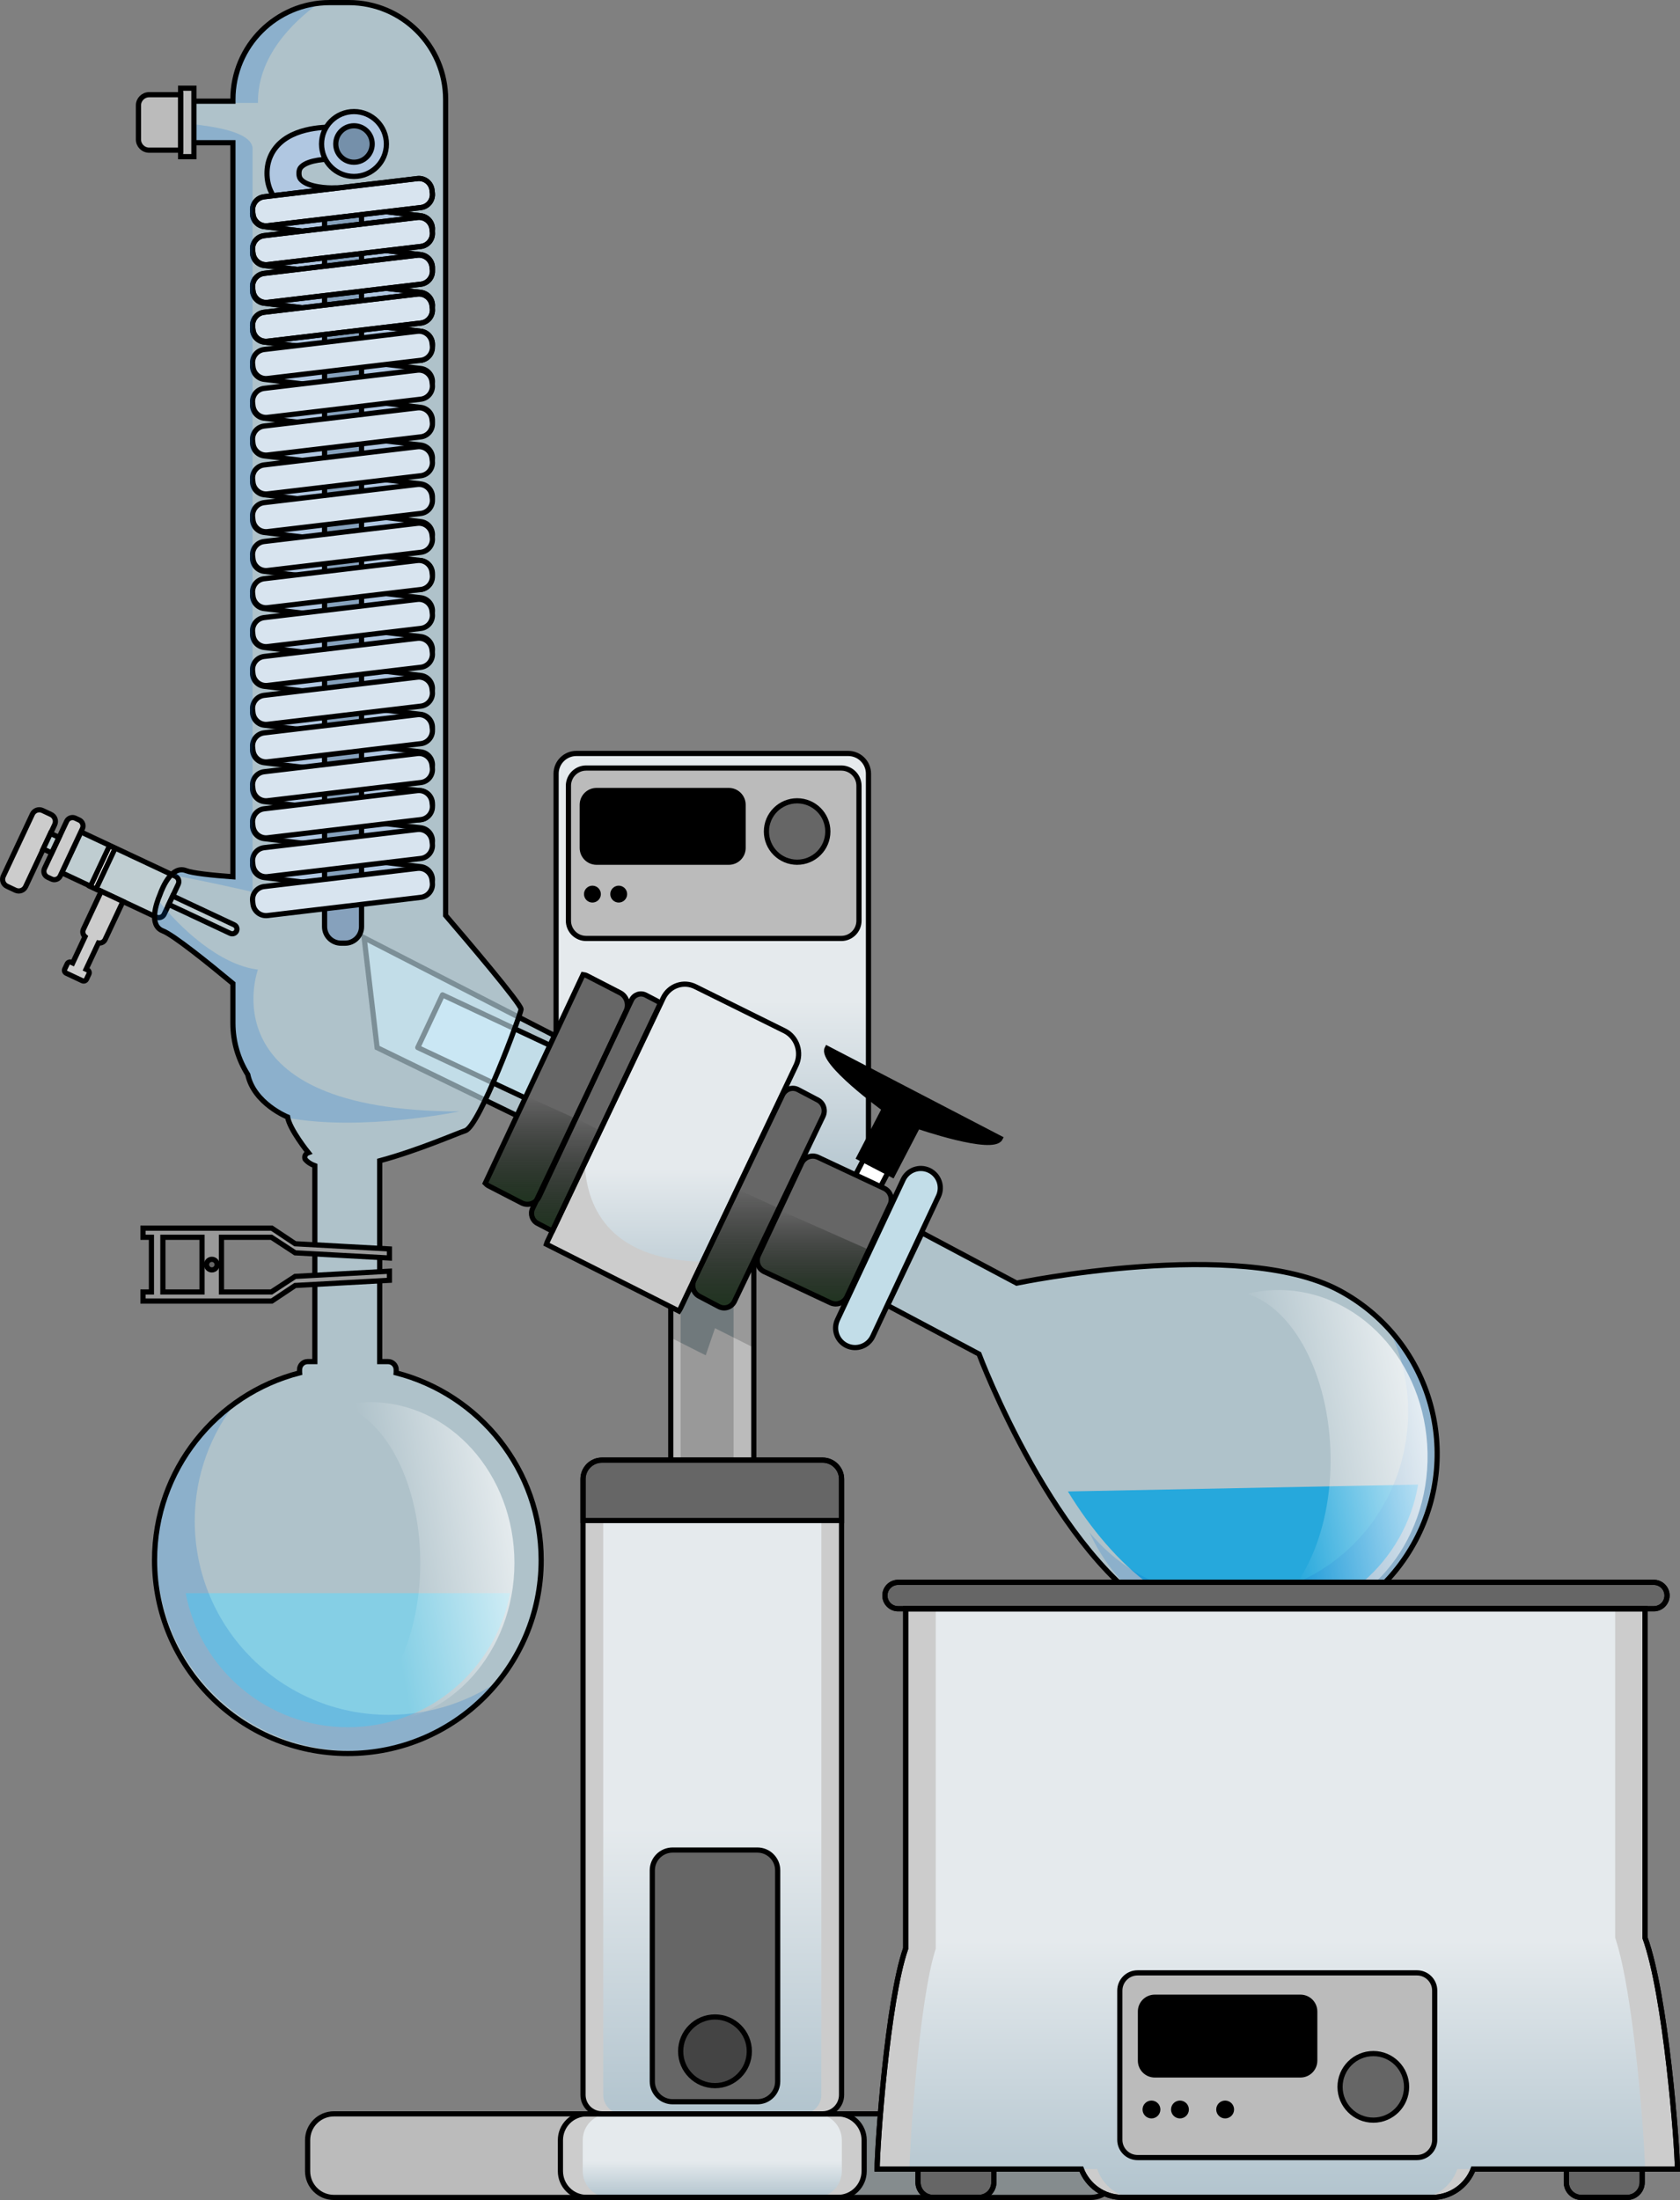 <?xml version="1.0" encoding="utf-8"?>
<!-- Generator: Adobe Illustrator 22.0.0, SVG Export Plug-In . SVG Version: 6.00 Build 0)  -->
<svg version="1.1" id="Layer_1" xmlns="http://www.w3.org/2000/svg" xmlns:xlink="http://www.w3.org/1999/xlink" x="0px" y="0px"
	 width="323.811px" height="423.938px" viewBox="0 0 323.811 423.938" enable-background="new 0 0 323.811 423.938"
	 xml:space="preserve">
<rect x="0" y="0" width="323.811" height="423.938" fill="#808080" stroke="none"/>
<g>
	<g>
		<rect x="129.29" y="223.667" fill="#BBBBBB" width="16" height="59.167"/>
		<polygon fill="#999999" points="129.29,257.767 136.021,261.167 137.811,255.938 145.29,259.698 145.29,223.667 129.29,223.667 		
			"/>
		<rect x="131.186" y="223.667" fill="#999999" width="10.208" height="59.167"/>
		<polygon fill="#70797C" points="136.021,261.167 137.811,255.938 141.394,257.739 141.394,223.667 131.186,223.667 
			131.186,258.725 		"/>
		<g>
			<path fill="#BBBBBB" d="M210.228,423.438H64.353c-2.796,0-5.063-2.267-5.063-5.063v-5.979c0-2.796,2.267-5.063,5.063-5.063
				h145.875c2.796,0,5.063,2.267,5.063,5.063v5.979C215.29,421.171,213.024,423.438,210.228,423.438z"/>
			<path fill="#858C8E" d="M148.274,423.438h61.953c2.796,0,5.063-2.267,5.063-5.063v-5.979c0-2.796-2.266-5.063-5.063-5.063
				h-63.522C147.466,412.24,148.152,418.02,148.274,423.438z"/>
			<path fill="#CCCCCC" d="M161.498,423.438h-48.417c-2.796,0-5.063-2.267-5.063-5.063v-5.979c0-2.796,2.267-5.063,5.063-5.063
				h48.417c2.796,0,5.063,2.267,5.063,5.063v5.979C166.561,421.171,164.294,423.438,161.498,423.438z"/>
			<linearGradient id="SVGID_1_" gradientUnits="userSpaceOnUse" x1="137.29" y1="407.333" x2="137.29" y2="423.438">
				<stop  offset="0.564" style="stop-color:#E5EAED"/>
				<stop  offset="1" style="stop-color:#B2C4CE"/>
			</linearGradient>
			<path fill="url(#SVGID_1_)" d="M157.197,423.438h-39.814c-2.796,0-5.063-2.267-5.063-5.063v-5.979
				c0-2.796,2.267-5.063,5.063-5.063h39.814c2.796,0,5.063,2.267,5.063,5.063v5.979
				C162.259,421.171,159.993,423.438,157.197,423.438z"/>
		</g>
		<g>
			<path fill="none" stroke="#000000" stroke-miterlimit="10" d="M210.228,423.438H64.353c-2.796,0-5.063-2.267-5.063-5.063v-5.979
				c0-2.796,2.267-5.063,5.063-5.063h145.875c2.796,0,5.063,2.267,5.063,5.063v5.979
				C215.29,421.171,213.024,423.438,210.228,423.438z"/>
			<path fill="none" stroke="#000000" stroke-miterlimit="10" d="M161.498,423.438h-48.417c-2.796,0-5.063-2.267-5.063-5.063v-5.979
				c0-2.796,2.267-5.063,5.063-5.063h48.417c2.796,0,5.063,2.267,5.063,5.063v5.979
				C166.561,421.171,164.294,423.438,161.498,423.438z"/>
		</g>
		<rect x="129.29" y="223.667" fill="none" stroke="#000000" stroke-miterlimit="10" width="16" height="59.167"/>
		<g>
			<linearGradient id="SVGID_2_" gradientUnits="userSpaceOnUse" x1="137.29" y1="145.188" x2="137.29" y2="229.667">
				<stop  offset="0.564" style="stop-color:#E5EAED"/>
				<stop  offset="1" style="stop-color:#B2C4CE"/>
			</linearGradient>
			<path fill="url(#SVGID_2_)" d="M163.488,229.667h-52.397c-2.157,0-3.906-1.749-3.906-3.906v-76.667
				c0-2.157,1.749-3.906,3.906-3.906h52.397c2.157,0,3.906,1.749,3.906,3.906v76.667
				C167.394,227.918,165.646,229.667,163.488,229.667z"/>
			<path fill="#BBBBBB" d="M112.978,180.837h49.167c1.887,0,3.417-1.53,3.417-3.417v-26.003c0-1.887-1.53-3.417-3.417-3.417h-49.167
				c-1.887,0-3.417,1.53-3.417,3.417v26.003C109.561,179.307,111.091,180.837,112.978,180.837z"/>
			<circle fill="#666666" cx="153.644" cy="160.231" r="5.917"/>
			<circle cx="114.187" cy="172.293" r="1.126"/>
			<circle cx="119.254" cy="172.293" r="1.126"/>
			<path d="M140.476,166.147h-25.497c-1.52,0-2.752-1.232-2.752-2.752v-8.314c0-1.52,1.232-2.752,2.752-2.752h25.497
				c1.52,0,2.752,1.232,2.752,2.752v8.314C143.228,164.915,141.996,166.147,140.476,166.147z"/>
		</g>
		<g>
			<path fill="none" stroke="#000000" stroke-miterlimit="10" d="M163.488,229.667h-52.397c-2.157,0-3.906-1.749-3.906-3.906
				v-76.667c0-2.157,1.749-3.906,3.906-3.906h52.397c2.157,0,3.906,1.749,3.906,3.906v76.667
				C167.394,227.918,165.646,229.667,163.488,229.667z"/>
			<path fill="none" stroke="#000000" stroke-miterlimit="10" d="M112.978,180.837h49.167c1.887,0,3.417-1.53,3.417-3.417v-26.003
				c0-1.887-1.53-3.417-3.417-3.417h-49.167c-1.887,0-3.417,1.53-3.417,3.417v26.003
				C109.561,179.307,111.091,180.837,112.978,180.837z"/>
			<circle fill="none" stroke="#000000" stroke-miterlimit="10" cx="153.644" cy="160.231" r="5.917"/>
			<circle fill="none" stroke="#000000" stroke-miterlimit="10" cx="114.187" cy="172.293" r="1.126"/>
			<circle fill="none" stroke="#000000" stroke-miterlimit="10" cx="119.254" cy="172.293" r="1.126"/>
			<path fill="none" stroke="#000000" stroke-miterlimit="10" d="M140.476,166.147h-25.497c-1.52,0-2.752-1.232-2.752-2.752v-8.314
				c0-1.52,1.232-2.752,2.752-2.752h25.497c1.52,0,2.752,1.232,2.752,2.752v8.314C143.228,164.915,141.996,166.147,140.476,166.147z
				"/>
		</g>
		<g>
			<path fill="#CCCCCC" d="M158.555,407.333h-42.53c-2.017,0-3.652-1.635-3.652-3.652V285.015c0-2.017,1.635-3.652,3.652-3.652
				h42.53c2.017,0,3.652,1.635,3.652,3.652v118.667C162.207,405.698,160.572,407.333,158.555,407.333z"/>
			<linearGradient id="SVGID_3_" gradientUnits="userSpaceOnUse" x1="137.29" y1="281.364" x2="137.29" y2="407.333">
				<stop  offset="0.564" style="stop-color:#E5EAED"/>
				<stop  offset="1" style="stop-color:#B2C4CE"/>
			</linearGradient>
			<path fill="url(#SVGID_3_)" d="M154.659,407.333h-34.739c-2.017,0-3.652-1.635-3.652-3.652V285.015
				c0-2.017,1.635-3.652,3.652-3.652h34.739c2.017,0,3.652,1.635,3.652,3.652v118.667
				C158.311,405.698,156.676,407.333,154.659,407.333z"/>
			<path fill="none" d="M158.555,407.333h-42.53c-2.017,0-3.652-1.635-3.652-3.652V285.015c0-2.017,1.635-3.652,3.652-3.652h42.53
				c2.017,0,3.652,1.635,3.652,3.652v118.667C162.207,405.698,160.572,407.333,158.555,407.333z"/>
			<path fill="#666666" d="M158.555,281.364h-42.53c-2.017,0-3.651,1.635-3.651,3.651V293h49.833v-7.985
				C162.207,282.998,160.572,281.364,158.555,281.364z"/>
			<path fill="#666666" d="M145.978,405h-16.333c-2.163,0-3.917-1.754-3.917-3.917v-40.667c0-2.163,1.754-3.917,3.917-3.917h16.333
				c2.163,0,3.917,1.754,3.917,3.917v40.667C149.894,403.246,148.141,405,145.978,405z"/>
			<circle fill="#444444" cx="137.811" cy="395.281" r="6.615"/>
		</g>
		<g>
			<path fill="none" stroke="#000000" stroke-miterlimit="10" d="M158.555,407.333h-42.53c-2.017,0-3.652-1.635-3.652-3.652V285.015
				c0-2.017,1.635-3.652,3.652-3.652h42.53c2.017,0,3.652,1.635,3.652,3.652v118.667
				C162.207,405.698,160.572,407.333,158.555,407.333z"/>
			<path fill="none" stroke="#000000" stroke-miterlimit="10" d="M158.555,281.364h-42.53c-2.017,0-3.651,1.635-3.651,3.651V293
				h49.833v-7.985C162.207,282.998,160.572,281.364,158.555,281.364z"/>
			<path fill="none" stroke="#000000" stroke-miterlimit="10" d="M145.978,405h-16.333c-2.163,0-3.917-1.754-3.917-3.917v-40.667
				c0-2.163,1.754-3.917,3.917-3.917h16.333c2.163,0,3.917,1.754,3.917,3.917v40.667C149.894,403.246,148.141,405,145.978,405z"/>
			<circle fill="none" stroke="#000000" stroke-miterlimit="10" cx="137.811" cy="395.281" r="6.615"/>
		</g>
	</g>
	<g>
		
			<rect x="165.481" y="222.66" transform="matrix(0.887 0.461 -0.461 0.887 123.202 -52.083)" fill="#FFFFFF" width="5.333" height="6.67"/>
		
			<rect x="165.481" y="222.66" transform="matrix(0.887 0.461 -0.461 0.887 123.202 -52.083)" fill="none" stroke="#000000" stroke-miterlimit="10" width="5.333" height="6.67"/>
		<path d="M176.584,210.941l-0.961-0.5l-16.192-8.418c-1.384,2.662,11.035,11.654,11.035,11.654l-4.882,9.39l2.736,1.422l0.961,0.5
			l2.736,1.422l4.882-9.39c0,0,14.494,5,15.878,2.338L176.584,210.941z"/>
		<path fill="none" stroke="#000000" stroke-miterlimit="10" d="M176.584,210.941l-0.961-0.5l-16.192-8.418
			c-1.384,2.662,11.035,11.654,11.035,11.654l-4.882,9.39l2.736,1.422l0.961,0.5l2.736,1.422l4.882-9.39c0,0,14.494,5,15.878,2.338
			L176.584,210.941z"/>
	</g>
	<path opacity="0.6" fill="#CEEEFB" enable-background="new    " d="M181.095,230.725l-13.342,26.666
		c-0.929,1.856-3.186,2.608-5.042,1.679l0,0c-1.856-0.929-2.608-3.186-1.679-5.042l13.342-26.666
		c0.929-1.856,3.186-2.608,5.042-1.679h0C181.272,226.612,182.024,228.869,181.095,230.725z"/>
	<g>
		<polygon opacity="0.6" fill="#CEEEFB" enable-background="new    " points="107.186,199.708 70.186,180.708 72.686,201.875 
			104.686,217.44 		"/>
		<polygon fill="none" stroke="#000000" stroke-miterlimit="10" points="107.186,199.708 70.186,180.708 72.686,201.875 
			104.686,217.44 		"/>
	</g>
	<g>
		
			<rect x="91.199" y="187.898" transform="matrix(0.425 -0.905 0.905 0.425 -128.281 204.534)" opacity="0.6" fill="#CEEEFB" enable-background="new    " width="11.211" height="30.622"/>
		
			<rect x="91.199" y="187.898" transform="matrix(0.425 -0.905 0.905 0.425 -128.281 204.534)" fill="none" stroke="#000000" stroke-linecap="round" stroke-linejoin="round" stroke-miterlimit="10" width="11.211" height="30.622"/>
	</g>
	<path opacity="0.6" fill="#CEEEFB" enable-background="new    " d="M76.352,264.546c0.003-0.036,0.011-0.071,0.011-0.108v-0.5
		c0-0.863-0.699-1.563-1.563-1.563h-1.615v-38.697c7.393-1.985,14.999-5.326,16.5-5.803c2.75-0.875,10.625-22.25,10.75-23.375
		c0.104-0.935-10.845-13.786-14.542-18.095V19.167C85.894,8.857,77.537,0.5,67.228,0.5h-3.667c-10.309,0-18.667,8.357-18.667,18.667
		V19.5h-8.833v8h8.833v141.453c-4.09-0.297-7.751-0.688-9.014-1.178c-2.737-1.062-4.506,3.087-5.08,4.703
		c-0.667,1.58-2.16,5.837,0.577,6.899c2.065,0.802,8.681,6.122,13.517,10.141v7.648c0,3.641,1.059,7.028,2.862,9.9
		c1.185,5.569,7.679,8.183,7.679,8.183c0.375,2.375,4,6.875,4,6.875c-1,0.375-0.625,1.25-0.625,1.25
		c0.467,0.563,1.105,0.973,1.875,1.258v37.742H59.3c-0.863,0-1.563,0.7-1.563,1.563v0.5c0,0.037,0.008,0.072,0.011,0.108
		c-16.077,4.132-27.959,18.723-27.959,36.09c0,20.578,16.682,37.26,37.26,37.26c20.578,0,37.26-16.682,37.26-37.26
		C104.311,283.269,92.43,268.677,76.352,264.546z"/>
	<path opacity="0.6" fill="#CEEEFB" enable-background="new    " d="M258.067,248.63c-19.34-10.276-62.109-1.373-62.109-1.373
		l-18.236-9.69l-6.658,13.983l17.634,9.37c0,0,14.792,39.488,35.898,50.702c17.395,9.243,38.989,2.634,48.232-14.761
		C282.071,279.467,275.462,257.873,258.067,248.63z"/>
	<path fill="#85CFE5" d="M35.79,307c2.807,14.711,15.732,25.833,31.261,25.833c15.529,0,28.454-11.122,31.261-25.833H35.79z"/>
	<path fill="#26A8DC" d="M205.829,287.398c8.838,14.414,21.233,25.423,36.759,25.119c15.526-0.304,28.231-11.676,30.75-26.44
		L205.829,287.398z"/>
	<path opacity="0.2" fill="#006AD1" enable-background="new    " d="M74.926,330.45c-20.648,0-37.391-16.738-37.391-37.386
		c0-8.861,3.167-17,8.363-23.408c-9.393,6.791-15.67,17.841-15.67,30.32c0,20.648,16.744,37.386,37.391,37.386
		c11.833,0,22.495-5.499,29.442-14.08C90.819,327.787,83.156,330.45,74.926,330.45z"/>
	<path opacity="0.2" fill="#006AD1" enable-background="new    " d="M270.756,278.933c-3.701,19.226-22.001,31.872-40.875,28.24
		c-8.1-1.559-14.972-5.94-19.897-11.905c4.524,9.941,13.5,17.73,24.906,19.926c18.873,3.633,37.174-9.013,40.875-28.24
		c2.121-11.018-0.995-21.914-7.593-29.892C271.171,263.665,272.231,271.269,270.756,278.933z"/>
	<g>
		<path fill="#B0C7E1" d="M63.914,42.374c-2.146,0-6.987-0.335-9.972-3.133c-1.621-1.519-2.477-3.537-2.477-5.836
			c0-2.303,0.859-4.32,2.485-5.832c3.709-3.45,10.267-3.081,11.005-3.029c1.696,0.123,2.972,1.597,2.848,3.293
			c-0.123,1.694-1.602,2.968-3.286,2.85c-1.494-0.1-5.001,0.112-6.377,1.399c-0.268,0.251-0.516,0.584-0.516,1.319
			c0,0.741,0.253,1.082,0.526,1.339c1.384,1.304,4.904,1.541,6.392,1.456c1.698-0.105,3.154,1.189,3.259,2.883
			c0.105,1.694-1.177,3.153-2.87,3.263C64.788,42.355,64.428,42.374,63.914,42.374z"/>
		<g>
			<path fill="none" stroke="#000000" stroke-miterlimit="10" d="M63.914,42.374c-2.146,0-6.987-0.335-9.972-3.133
				c-1.621-1.519-2.477-3.537-2.477-5.836c0-2.303,0.859-4.32,2.485-5.832c3.709-3.45,10.267-3.081,11.005-3.029
				c1.696,0.123,2.972,1.597,2.848,3.293c-0.123,1.694-1.602,2.968-3.286,2.85c-1.494-0.1-5.001,0.112-6.377,1.399
				c-0.268,0.251-0.516,0.584-0.516,1.319c0,0.741,0.253,1.082,0.526,1.339c1.384,1.304,4.904,1.541,6.392,1.456
				c1.698-0.105,3.154,1.189,3.259,2.883c0.105,1.694-1.177,3.153-2.87,3.263C64.788,42.355,64.428,42.374,63.914,42.374z"/>
		</g>
	</g>
	<g>
		<g>
			<g>
				<path fill="#B0C7E1" d="M82.309,45.066"/>
				<g>
					<path fill="#B0C7E1" d="M83.266,44.954c-0.165,1.388-1.424,2.38-2.812,2.215l-29.543-3.504
						c-1.388-0.165-2.38-1.424-2.215-2.812l0.066-0.559c0.165-1.388,1.424-2.38,2.812-2.216l29.543,3.504
						c1.388,0.165,2.38,1.424,2.215,2.812L83.266,44.954z"/>
					<path fill="#B0C7E1" d="M48.762,47.786c0.165-1.388,1.424-2.38,2.812-2.215l29.543,3.504c1.388,0.165,2.38,1.424,2.215,2.812
						l-0.066,0.559c-0.165,1.388-1.424,2.38-2.812,2.216l-29.543-3.504c-1.388-0.165-2.38-1.424-2.215-2.812L48.762,47.786z"/>
					<path fill="#B0C7E1" d="M48.762,55.059c0.165-1.388,1.424-2.38,2.812-2.216l29.543,3.504c1.388,0.165,2.38,1.424,2.215,2.812
						l-0.066,0.559c-0.165,1.388-1.424,2.38-2.812,2.216l-29.543-3.504c-1.388-0.165-2.38-1.424-2.215-2.812L48.762,55.059z"/>
					<path fill="#B0C7E1" d="M48.762,62.55c0.165-1.388,1.424-2.38,2.812-2.215l29.543,3.504c1.388,0.165,2.38,1.424,2.215,2.812
						l-0.066,0.559c-0.165,1.388-1.424,2.38-2.812,2.215L50.911,65.92c-1.388-0.165-2.38-1.424-2.215-2.812L48.762,62.55z"/>
					<path fill="#B0C7E1" d="M48.762,69.726c0.165-1.388,1.424-2.38,2.812-2.215l29.543,3.504c1.388,0.165,2.38,1.424,2.215,2.812
						l-0.066,0.559c-0.165,1.388-1.424,2.38-2.812,2.215l-29.543-3.504c-1.388-0.165-2.38-1.424-2.215-2.812L48.762,69.726z"/>
					<path fill="#B0C7E1" d="M48.762,77.217c0.165-1.388,1.424-2.38,2.812-2.216l29.543,3.504c1.388,0.165,2.38,1.424,2.215,2.812
						l-0.066,0.559c-0.165,1.388-1.424,2.38-2.812,2.216l-29.543-3.504c-1.388-0.165-2.38-1.424-2.215-2.812L48.762,77.217z"/>
					<path fill="#B0C7E1" d="M48.762,84.476c0.165-1.388,1.424-2.38,2.812-2.215l29.543,3.504c1.388,0.165,2.38,1.424,2.215,2.812
						l-0.066,0.559c-0.165,1.388-1.424,2.38-2.812,2.215l-29.543-3.504c-1.388-0.165-2.38-1.424-2.215-2.812L48.762,84.476z"/>
					<path fill="#B0C7E1" d="M48.762,91.967c0.165-1.388,1.424-2.38,2.812-2.216l29.543,3.504c1.388,0.165,2.38,1.424,2.215,2.812
						l-0.066,0.559c-0.165,1.388-1.424,2.38-2.812,2.216l-29.543-3.504c-1.388-0.165-2.38-1.424-2.215-2.812L48.762,91.967z"/>
					<path fill="#B0C7E1" d="M48.762,99.233c0.165-1.388,1.424-2.38,2.812-2.216l29.543,3.504c1.388,0.165,2.38,1.424,2.215,2.812
						l-0.066,0.559c-0.165,1.388-1.424,2.38-2.812,2.216l-29.543-3.504c-1.388-0.165-2.38-1.424-2.215-2.812L48.762,99.233z"/>
					<path fill="#B0C7E1" d="M48.762,106.724c0.165-1.388,1.424-2.38,2.812-2.215l29.543,3.504c1.388,0.165,2.38,1.424,2.215,2.812
						l-0.066,0.559c-0.165,1.388-1.424,2.38-2.812,2.215l-29.543-3.504c-1.388-0.165-2.38-1.424-2.215-2.812L48.762,106.724z"/>
					<path fill="#B0C7E1" d="M48.762,113.895c0.165-1.388,1.424-2.38,2.812-2.216l29.543,3.504c1.388,0.165,2.38,1.424,2.215,2.812
						l-0.066,0.559c-0.165,1.388-1.424,2.38-2.812,2.215l-29.543-3.504c-1.388-0.165-2.38-1.424-2.215-2.812L48.762,113.895z"/>
					<path fill="#B0C7E1" d="M48.762,121.386c0.165-1.388,1.424-2.38,2.812-2.215l29.543,3.504c1.388,0.165,2.38,1.424,2.215,2.812
						l-0.066,0.559c-0.165,1.388-1.424,2.38-2.812,2.216l-29.543-3.504c-1.388-0.165-2.38-1.424-2.215-2.812L48.762,121.386z"/>
					<path fill="#B0C7E1" d="M48.762,128.877c0.165-1.388,1.424-2.38,2.812-2.216l29.543,3.504c1.388,0.165,2.38,1.424,2.215,2.812
						l-0.066,0.559c-0.165,1.388-1.424,2.38-2.812,2.216l-29.543-3.504c-1.388-0.165-2.38-1.424-2.215-2.812L48.762,128.877z"/>
					<path fill="#B0C7E1" d="M48.762,136.368c0.165-1.388,1.424-2.38,2.812-2.215l29.543,3.504c1.388,0.165,2.38,1.424,2.215,2.812
						l-0.066,0.559c-0.165,1.388-1.424,2.38-2.812,2.216l-29.543-3.504c-1.388-0.165-2.38-1.424-2.215-2.812L48.762,136.368z"/>
					<path fill="#B0C7E1" d="M48.762,143.597c0.165-1.388,1.424-2.38,2.812-2.216l29.543,3.504c1.388,0.165,2.38,1.424,2.215,2.812
						l-0.066,0.559c-0.165,1.388-1.424,2.38-2.812,2.216l-29.543-3.504c-1.388-0.165-2.38-1.424-2.215-2.812L48.762,143.597z"/>
					<path fill="#B0C7E1" d="M48.762,151.088c0.165-1.388,1.424-2.38,2.812-2.215l29.543,3.504c1.388,0.165,2.38,1.424,2.215,2.812
						l-0.066,0.559c-0.165,1.388-1.424,2.38-2.812,2.215l-29.543-3.504c-1.388-0.165-2.38-1.424-2.215-2.812L48.762,151.088z"/>
					<path fill="#B0C7E1" d="M48.762,158.23c0.165-1.388,1.424-2.38,2.812-2.216l29.543,3.504c1.388,0.165,2.38,1.424,2.215,2.812
						l-0.066,0.559c-0.165,1.388-1.424,2.38-2.812,2.216l-29.543-3.504c-1.388-0.165-2.38-1.424-2.215-2.812L48.762,158.23z"/>
					<path fill="#B0C7E1" d="M48.762,165.721c0.165-1.388,1.424-2.38,2.812-2.215l29.543,3.504c1.388,0.165,2.38,1.424,2.215,2.812
						l-0.066,0.559c-0.165,1.388-1.424,2.38-2.812,2.215l-29.543-3.504c-1.388-0.165-2.38-1.424-2.215-2.812L48.762,165.721z"/>
					<path fill="#B0C7E1" d="M83.266,44.954c-0.165,1.388-1.424,2.38-2.812,2.215l-29.543-3.504
						c-1.388-0.165-2.38-1.424-2.215-2.812l0.066-0.559c0.165-1.388,1.424-2.38,2.812-2.216l29.543,3.504
						c1.388,0.165,2.38,1.424,2.215,2.812L83.266,44.954z"/>
					<path fill="#B0C7E1" d="M48.762,47.786c0.165-1.388,1.424-2.38,2.812-2.215l29.543,3.504c1.388,0.165,2.38,1.424,2.215,2.812
						l-0.066,0.559c-0.165,1.388-1.424,2.38-2.812,2.216l-29.543-3.504c-1.388-0.165-2.38-1.424-2.215-2.812L48.762,47.786z"/>
					<path fill="#B0C7E1" d="M48.762,55.059c0.165-1.388,1.424-2.38,2.812-2.216l29.543,3.504c1.388,0.165,2.38,1.424,2.215,2.812
						l-0.066,0.559c-0.165,1.388-1.424,2.38-2.812,2.216l-29.543-3.504c-1.388-0.165-2.38-1.424-2.215-2.812L48.762,55.059z"/>
					<path fill="#B0C7E1" d="M48.762,62.55c0.165-1.388,1.424-2.38,2.812-2.215l29.543,3.504c1.388,0.165,2.38,1.424,2.215,2.812
						l-0.066,0.559c-0.165,1.388-1.424,2.38-2.812,2.215L50.911,65.92c-1.388-0.165-2.38-1.424-2.215-2.812L48.762,62.55z"/>
				</g>
			</g>
		</g>
		<g>
			<g>
				<path fill="none" stroke="#000000" stroke-miterlimit="10" d="M82.309,45.066"/>
				<g>
					<path fill="none" stroke="#000000" stroke-miterlimit="10" d="M83.266,44.954c-0.165,1.388-1.424,2.38-2.812,2.215
						l-29.543-3.504c-1.388-0.165-2.38-1.424-2.215-2.812l0.066-0.559c0.165-1.388,1.424-2.38,2.812-2.216l29.543,3.504
						c1.388,0.165,2.38,1.424,2.215,2.812L83.266,44.954z"/>
					<path fill="none" stroke="#000000" stroke-miterlimit="10" d="M48.762,47.786c0.165-1.388,1.424-2.38,2.812-2.215l29.543,3.504
						c1.388,0.165,2.38,1.424,2.215,2.812l-0.066,0.559c-0.165,1.388-1.424,2.38-2.812,2.216l-29.543-3.504
						c-1.388-0.165-2.38-1.424-2.215-2.812L48.762,47.786z"/>
					<path fill="none" stroke="#000000" stroke-miterlimit="10" d="M48.762,55.059c0.165-1.388,1.424-2.38,2.812-2.216l29.543,3.504
						c1.388,0.165,2.38,1.424,2.215,2.812l-0.066,0.559c-0.165,1.388-1.424,2.38-2.812,2.216l-29.543-3.504
						c-1.388-0.165-2.38-1.424-2.215-2.812L48.762,55.059z"/>
					<path fill="none" stroke="#000000" stroke-miterlimit="10" d="M48.762,62.55c0.165-1.388,1.424-2.38,2.812-2.215l29.543,3.504
						c1.388,0.165,2.38,1.424,2.215,2.812l-0.066,0.559c-0.165,1.388-1.424,2.38-2.812,2.215L50.911,65.92
						c-1.388-0.165-2.38-1.424-2.215-2.812L48.762,62.55z"/>
					<path fill="none" stroke="#000000" stroke-miterlimit="10" d="M48.762,69.726c0.165-1.388,1.424-2.38,2.812-2.215l29.543,3.504
						c1.388,0.165,2.38,1.424,2.215,2.812l-0.066,0.559c-0.165,1.388-1.424,2.38-2.812,2.215l-29.543-3.504
						c-1.388-0.165-2.38-1.424-2.215-2.812L48.762,69.726z"/>
					<path fill="none" stroke="#000000" stroke-miterlimit="10" d="M48.762,77.217c0.165-1.388,1.424-2.38,2.812-2.216l29.543,3.504
						c1.388,0.165,2.38,1.424,2.215,2.812l-0.066,0.559c-0.165,1.388-1.424,2.38-2.812,2.216l-29.543-3.504
						c-1.388-0.165-2.38-1.424-2.215-2.812L48.762,77.217z"/>
					<path fill="none" stroke="#000000" stroke-miterlimit="10" d="M48.762,84.476c0.165-1.388,1.424-2.38,2.812-2.215l29.543,3.504
						c1.388,0.165,2.38,1.424,2.215,2.812l-0.066,0.559c-0.165,1.388-1.424,2.38-2.812,2.215l-29.543-3.504
						c-1.388-0.165-2.38-1.424-2.215-2.812L48.762,84.476z"/>
					<path fill="none" stroke="#000000" stroke-miterlimit="10" d="M48.762,91.967c0.165-1.388,1.424-2.38,2.812-2.216l29.543,3.504
						c1.388,0.165,2.38,1.424,2.215,2.812l-0.066,0.559c-0.165,1.388-1.424,2.38-2.812,2.216l-29.543-3.504
						c-1.388-0.165-2.38-1.424-2.215-2.812L48.762,91.967z"/>
					<path fill="none" stroke="#000000" stroke-miterlimit="10" d="M48.762,99.233c0.165-1.388,1.424-2.38,2.812-2.216l29.543,3.504
						c1.388,0.165,2.38,1.424,2.215,2.812l-0.066,0.559c-0.165,1.388-1.424,2.38-2.812,2.216l-29.543-3.504
						c-1.388-0.165-2.38-1.424-2.215-2.812L48.762,99.233z"/>
					<path fill="none" stroke="#000000" stroke-miterlimit="10" d="M48.762,106.724c0.165-1.388,1.424-2.38,2.812-2.215
						l29.543,3.504c1.388,0.165,2.38,1.424,2.215,2.812l-0.066,0.559c-0.165,1.388-1.424,2.38-2.812,2.215l-29.543-3.504
						c-1.388-0.165-2.38-1.424-2.215-2.812L48.762,106.724z"/>
					<path fill="none" stroke="#000000" stroke-miterlimit="10" d="M48.762,113.895c0.165-1.388,1.424-2.38,2.812-2.216
						l29.543,3.504c1.388,0.165,2.38,1.424,2.215,2.812l-0.066,0.559c-0.165,1.388-1.424,2.38-2.812,2.215l-29.543-3.504
						c-1.388-0.165-2.38-1.424-2.215-2.812L48.762,113.895z"/>
					<path fill="none" stroke="#000000" stroke-miterlimit="10" d="M48.762,121.386c0.165-1.388,1.424-2.38,2.812-2.215
						l29.543,3.504c1.388,0.165,2.38,1.424,2.215,2.812l-0.066,0.559c-0.165,1.388-1.424,2.38-2.812,2.216l-29.543-3.504
						c-1.388-0.165-2.38-1.424-2.215-2.812L48.762,121.386z"/>
					<path fill="none" stroke="#000000" stroke-miterlimit="10" d="M48.762,128.877c0.165-1.388,1.424-2.38,2.812-2.216
						l29.543,3.504c1.388,0.165,2.38,1.424,2.215,2.812l-0.066,0.559c-0.165,1.388-1.424,2.38-2.812,2.216l-29.543-3.504
						c-1.388-0.165-2.38-1.424-2.215-2.812L48.762,128.877z"/>
					<path fill="none" stroke="#000000" stroke-miterlimit="10" d="M48.762,136.368c0.165-1.388,1.424-2.38,2.812-2.215
						l29.543,3.504c1.388,0.165,2.38,1.424,2.215,2.812l-0.066,0.559c-0.165,1.388-1.424,2.38-2.812,2.216l-29.543-3.504
						c-1.388-0.165-2.38-1.424-2.215-2.812L48.762,136.368z"/>
					<path fill="none" stroke="#000000" stroke-miterlimit="10" d="M48.762,143.597c0.165-1.388,1.424-2.38,2.812-2.216
						l29.543,3.504c1.388,0.165,2.38,1.424,2.215,2.812l-0.066,0.559c-0.165,1.388-1.424,2.38-2.812,2.216l-29.543-3.504
						c-1.388-0.165-2.38-1.424-2.215-2.812L48.762,143.597z"/>
					<path fill="none" stroke="#000000" stroke-miterlimit="10" d="M48.762,151.088c0.165-1.388,1.424-2.38,2.812-2.215
						l29.543,3.504c1.388,0.165,2.38,1.424,2.215,2.812l-0.066,0.559c-0.165,1.388-1.424,2.38-2.812,2.215l-29.543-3.504
						c-1.388-0.165-2.38-1.424-2.215-2.812L48.762,151.088z"/>
					<path fill="none" stroke="#000000" stroke-miterlimit="10" d="M48.762,158.23c0.165-1.388,1.424-2.38,2.812-2.216l29.543,3.504
						c1.388,0.165,2.38,1.424,2.215,2.812l-0.066,0.559c-0.165,1.388-1.424,2.38-2.812,2.216l-29.543-3.504
						c-1.388-0.165-2.38-1.424-2.215-2.812L48.762,158.23z"/>
					<path fill="none" stroke="#000000" stroke-miterlimit="10" d="M48.762,165.721c0.165-1.388,1.424-2.38,2.812-2.215
						l29.543,3.504c1.388,0.165,2.38,1.424,2.215,2.812l-0.066,0.559c-0.165,1.388-1.424,2.38-2.812,2.215l-29.543-3.504
						c-1.388-0.165-2.38-1.424-2.215-2.812L48.762,165.721z"/>
					<path fill="none" stroke="#000000" stroke-miterlimit="10" d="M83.266,44.954c-0.165,1.388-1.424,2.38-2.812,2.215
						l-29.543-3.504c-1.388-0.165-2.38-1.424-2.215-2.812l0.066-0.559c0.165-1.388,1.424-2.38,2.812-2.216l29.543,3.504
						c1.388,0.165,2.38,1.424,2.215,2.812L83.266,44.954z"/>
					<path fill="none" stroke="#000000" stroke-miterlimit="10" d="M48.762,47.786c0.165-1.388,1.424-2.38,2.812-2.215l29.543,3.504
						c1.388,0.165,2.38,1.424,2.215,2.812l-0.066,0.559c-0.165,1.388-1.424,2.38-2.812,2.216l-29.543-3.504
						c-1.388-0.165-2.38-1.424-2.215-2.812L48.762,47.786z"/>
					<path fill="none" stroke="#000000" stroke-miterlimit="10" d="M48.762,55.059c0.165-1.388,1.424-2.38,2.812-2.216l29.543,3.504
						c1.388,0.165,2.38,1.424,2.215,2.812l-0.066,0.559c-0.165,1.388-1.424,2.38-2.812,2.216l-29.543-3.504
						c-1.388-0.165-2.38-1.424-2.215-2.812L48.762,55.059z"/>
					<path fill="none" stroke="#000000" stroke-miterlimit="10" d="M48.762,62.55c0.165-1.388,1.424-2.38,2.812-2.215l29.543,3.504
						c1.388,0.165,2.38,1.424,2.215,2.812l-0.066,0.559c-0.165,1.388-1.424,2.38-2.812,2.215L50.911,65.92
						c-1.388-0.165-2.38-1.424-2.215-2.812L48.762,62.55z"/>
				</g>
			</g>
		</g>
		<g>
			<path fill="#86A1BC" d="M66.498,181.75h-0.751c-1.76,0-3.188-1.427-3.188-3.188V40.183c0-1.76,1.427-3.188,3.188-3.188h0.751
				c1.76,0,3.188,1.427,3.188,3.188v138.38C69.686,180.323,68.259,181.75,66.498,181.75z"/>
			<path fill="none" stroke="#000000" stroke-miterlimit="10" d="M66.498,181.75h-0.751c-1.76,0-3.188-1.427-3.188-3.188V40.183
				c0-1.76,1.427-3.188,3.188-3.188h0.751c1.76,0,3.188,1.427,3.188,3.188v138.38C69.686,180.323,68.259,181.75,66.498,181.75z"/>
		</g>
		<g>
			<g>
				<path fill="#D8E4EF" d="M49.72,41.399"/>
				<g>
					<path fill="#D8E4EF" d="M48.762,41.288c0.165,1.388,1.424,2.38,2.812,2.215l29.543-3.504c1.388-0.165,2.38-1.424,2.215-2.812
						l-0.066-0.559c-0.165-1.388-1.424-2.38-2.812-2.216l-29.543,3.504c-1.388,0.165-2.38,1.424-2.215,2.812L48.762,41.288z"/>
					<path fill="#D8E4EF" d="M83.266,44.12c-0.165-1.388-1.424-2.38-2.812-2.215l-29.543,3.504c-1.388,0.165-2.38,1.424-2.215,2.812
						l0.066,0.559c0.165,1.388,1.424,2.38,2.812,2.216l29.543-3.504c1.388-0.165,2.38-1.424,2.215-2.812L83.266,44.12z"/>
					<path fill="#D8E4EF" d="M83.266,51.392c-0.165-1.388-1.424-2.38-2.812-2.216l-29.543,3.504
						c-1.388,0.165-2.38,1.424-2.215,2.812l0.066,0.559c0.165,1.388,1.424,2.38,2.812,2.216l29.543-3.504
						c1.388-0.165,2.38-1.424,2.215-2.812L83.266,51.392z"/>
					<path fill="#D8E4EF" d="M83.266,58.883c-0.165-1.388-1.424-2.38-2.812-2.215l-29.543,3.504
						c-1.388,0.165-2.38,1.424-2.215,2.812l0.066,0.559c0.165,1.388,1.424,2.38,2.812,2.215l29.543-3.504
						c1.388-0.165,2.38-1.424,2.215-2.812L83.266,58.883z"/>
					<path fill="#D8E4EF" d="M83.266,66.059c-0.165-1.388-1.424-2.38-2.812-2.215l-29.543,3.504
						c-1.388,0.165-2.38,1.424-2.215,2.812l0.066,0.559c0.165,1.388,1.424,2.38,2.812,2.215l29.543-3.504
						c1.388-0.165,2.38-1.424,2.215-2.812L83.266,66.059z"/>
					<path fill="#D8E4EF" d="M83.266,73.55c-0.165-1.388-1.424-2.38-2.812-2.216l-29.543,3.504c-1.388,0.165-2.38,1.424-2.215,2.812
						l0.066,0.559c0.165,1.388,1.424,2.38,2.812,2.216l29.543-3.504c1.388-0.165,2.38-1.424,2.215-2.812L83.266,73.55z"/>
					<path fill="#D8E4EF" d="M83.266,80.809c-0.165-1.388-1.424-2.38-2.812-2.215l-29.543,3.504
						c-1.388,0.165-2.38,1.424-2.215,2.812l0.066,0.559c0.165,1.388,1.424,2.38,2.812,2.215l29.543-3.504
						c1.388-0.165,2.38-1.424,2.215-2.812L83.266,80.809z"/>
					<path fill="#D8E4EF" d="M83.266,88.3c-0.165-1.388-1.424-2.38-2.812-2.216l-29.543,3.504c-1.388,0.165-2.38,1.424-2.215,2.812
						l0.066,0.559c0.165,1.388,1.424,2.38,2.812,2.216l29.543-3.504c1.388-0.165,2.38-1.424,2.215-2.812L83.266,88.3z"/>
					<path fill="#D8E4EF" d="M83.266,95.566c-0.165-1.388-1.424-2.38-2.812-2.216l-29.543,3.504
						c-1.388,0.165-2.38,1.424-2.215,2.812l0.066,0.559c0.165,1.388,1.424,2.38,2.812,2.216l29.543-3.504
						c1.388-0.165,2.38-1.424,2.215-2.812L83.266,95.566z"/>
					<path fill="#D8E4EF" d="M83.266,103.057c-0.165-1.388-1.424-2.38-2.812-2.215l-29.543,3.504
						c-1.388,0.165-2.38,1.424-2.215,2.812l0.066,0.559c0.165,1.388,1.424,2.38,2.812,2.215l29.543-3.504
						c1.388-0.165,2.38-1.424,2.215-2.812L83.266,103.057z"/>
					<path fill="#D8E4EF" d="M83.266,110.228c-0.165-1.388-1.424-2.38-2.812-2.216l-29.543,3.504
						c-1.388,0.165-2.38,1.424-2.215,2.812l0.066,0.559c0.165,1.388,1.424,2.38,2.812,2.215l29.543-3.504
						c1.388-0.165,2.38-1.424,2.215-2.812L83.266,110.228z"/>
					<path fill="#D8E4EF" d="M83.266,117.719c-0.165-1.388-1.424-2.38-2.812-2.215l-29.543,3.504
						c-1.388,0.165-2.38,1.424-2.215,2.812l0.066,0.559c0.165,1.388,1.424,2.38,2.812,2.216l29.543-3.504
						c1.388-0.165,2.38-1.424,2.215-2.812L83.266,117.719z"/>
					<path fill="#D8E4EF" d="M83.266,125.21c-0.165-1.388-1.424-2.38-2.812-2.216l-29.543,3.504
						c-1.388,0.165-2.38,1.424-2.215,2.812l0.066,0.559c0.165,1.388,1.424,2.38,2.812,2.216l29.543-3.504
						c1.388-0.165,2.38-1.424,2.215-2.812L83.266,125.21z"/>
					<path fill="#D8E4EF" d="M83.266,132.701c-0.165-1.388-1.424-2.38-2.812-2.215l-29.543,3.504
						c-1.388,0.165-2.38,1.424-2.215,2.812l0.066,0.559c0.165,1.388,1.424,2.38,2.812,2.216l29.543-3.504
						c1.388-0.165,2.38-1.424,2.215-2.812L83.266,132.701z"/>
					<path fill="#D8E4EF" d="M83.266,139.931c-0.165-1.388-1.424-2.38-2.812-2.216l-29.543,3.504
						c-1.388,0.165-2.38,1.424-2.215,2.812l0.066,0.559c0.165,1.388,1.424,2.38,2.812,2.216l29.543-3.504
						c1.388-0.165,2.38-1.424,2.215-2.812L83.266,139.931z"/>
					<path fill="#D8E4EF" d="M83.266,147.422c-0.165-1.388-1.424-2.38-2.812-2.215l-29.543,3.504
						c-1.388,0.165-2.38,1.424-2.215,2.812l0.066,0.559c0.165,1.388,1.424,2.38,2.812,2.215l29.543-3.504
						c1.388-0.165,2.38-1.424,2.215-2.812L83.266,147.422z"/>
					<path fill="#D8E4EF" d="M83.266,154.564c-0.165-1.388-1.424-2.38-2.812-2.216l-29.543,3.504
						c-1.388,0.165-2.38,1.424-2.215,2.812l0.066,0.559c0.165,1.388,1.424,2.38,2.812,2.216l29.543-3.504
						c1.388-0.165,2.38-1.424,2.215-2.812L83.266,154.564z"/>
					<path fill="#D8E4EF" d="M83.266,162.055c-0.165-1.388-1.424-2.38-2.812-2.215l-29.543,3.504
						c-1.388,0.165-2.38,1.424-2.215,2.812l0.066,0.559c0.165,1.388,1.424,2.38,2.812,2.215l29.543-3.504
						c1.388-0.165,2.38-1.424,2.215-2.812L83.266,162.055z"/>
					<path fill="#D8E4EF" d="M83.266,169.546c-0.165-1.388-1.424-2.38-2.812-2.216l-29.543,3.504
						c-1.388,0.165-2.38,1.424-2.215,2.812l0.066,0.559c0.165,1.388,1.424,2.38,2.812,2.216l29.543-3.504
						c1.388-0.165,2.38-1.424,2.215-2.812L83.266,169.546z"/>
					<path fill="#D8E4EF" d="M48.762,41.288c0.165,1.388,1.424,2.38,2.812,2.215l29.543-3.504c1.388-0.165,2.38-1.424,2.215-2.812
						l-0.066-0.559c-0.165-1.388-1.424-2.38-2.812-2.216l-29.543,3.504c-1.388,0.165-2.38,1.424-2.215,2.812L48.762,41.288z"/>
					<path fill="#D8E4EF" d="M83.266,44.12c-0.165-1.388-1.424-2.38-2.812-2.215l-29.543,3.504c-1.388,0.165-2.38,1.424-2.215,2.812
						l0.066,0.559c0.165,1.388,1.424,2.38,2.812,2.216l29.543-3.504c1.388-0.165,2.38-1.424,2.215-2.812L83.266,44.12z"/>
					<path fill="#D8E4EF" d="M83.266,51.392c-0.165-1.388-1.424-2.38-2.812-2.216l-29.543,3.504
						c-1.388,0.165-2.38,1.424-2.215,2.812l0.066,0.559c0.165,1.388,1.424,2.38,2.812,2.216l29.543-3.504
						c1.388-0.165,2.38-1.424,2.215-2.812L83.266,51.392z"/>
					<path fill="#D8E4EF" d="M83.266,58.883c-0.165-1.388-1.424-2.38-2.812-2.215l-29.543,3.504
						c-1.388,0.165-2.38,1.424-2.215,2.812l0.066,0.559c0.165,1.388,1.424,2.38,2.812,2.215l29.543-3.504
						c1.388-0.165,2.38-1.424,2.215-2.812L83.266,58.883z"/>
				</g>
			</g>
			<g>
				<path fill="none" stroke="#000000" stroke-miterlimit="10" d="M49.72,41.399"/>
				<g>
					<path fill="none" stroke="#000000" stroke-miterlimit="10" d="M48.762,41.288c0.165,1.388,1.424,2.38,2.812,2.215l29.543-3.504
						c1.388-0.165,2.38-1.424,2.215-2.812l-0.066-0.559c-0.165-1.388-1.424-2.38-2.812-2.216l-29.543,3.504
						c-1.388,0.165-2.38,1.424-2.215,2.812L48.762,41.288z"/>
					<path fill="none" stroke="#000000" stroke-miterlimit="10" d="M83.266,44.12c-0.165-1.388-1.424-2.38-2.812-2.215
						l-29.543,3.504c-1.388,0.165-2.38,1.424-2.215,2.812l0.066,0.559c0.165,1.388,1.424,2.38,2.812,2.216l29.543-3.504
						c1.388-0.165,2.38-1.424,2.215-2.812L83.266,44.12z"/>
					<path fill="none" stroke="#000000" stroke-miterlimit="10" d="M83.266,51.392c-0.165-1.388-1.424-2.38-2.812-2.216
						l-29.543,3.504c-1.388,0.165-2.38,1.424-2.215,2.812l0.066,0.559c0.165,1.388,1.424,2.38,2.812,2.216l29.543-3.504
						c1.388-0.165,2.38-1.424,2.215-2.812L83.266,51.392z"/>
					<path fill="none" stroke="#000000" stroke-miterlimit="10" d="M83.266,58.883c-0.165-1.388-1.424-2.38-2.812-2.215
						l-29.543,3.504c-1.388,0.165-2.38,1.424-2.215,2.812l0.066,0.559c0.165,1.388,1.424,2.38,2.812,2.215l29.543-3.504
						c1.388-0.165,2.38-1.424,2.215-2.812L83.266,58.883z"/>
					<path fill="none" stroke="#000000" stroke-miterlimit="10" d="M83.266,66.059c-0.165-1.388-1.424-2.38-2.812-2.215
						l-29.543,3.504c-1.388,0.165-2.38,1.424-2.215,2.812l0.066,0.559c0.165,1.388,1.424,2.38,2.812,2.215l29.543-3.504
						c1.388-0.165,2.38-1.424,2.215-2.812L83.266,66.059z"/>
					<path fill="none" stroke="#000000" stroke-miterlimit="10" d="M83.266,73.55c-0.165-1.388-1.424-2.38-2.812-2.216
						l-29.543,3.504c-1.388,0.165-2.38,1.424-2.215,2.812l0.066,0.559c0.165,1.388,1.424,2.38,2.812,2.216l29.543-3.504
						c1.388-0.165,2.38-1.424,2.215-2.812L83.266,73.55z"/>
					<path fill="none" stroke="#000000" stroke-miterlimit="10" d="M83.266,80.809c-0.165-1.388-1.424-2.38-2.812-2.215
						l-29.543,3.504c-1.388,0.165-2.38,1.424-2.215,2.812l0.066,0.559c0.165,1.388,1.424,2.38,2.812,2.215l29.543-3.504
						c1.388-0.165,2.38-1.424,2.215-2.812L83.266,80.809z"/>
					<path fill="none" stroke="#000000" stroke-miterlimit="10" d="M83.266,88.3c-0.165-1.388-1.424-2.38-2.812-2.216l-29.543,3.504
						c-1.388,0.165-2.38,1.424-2.215,2.812l0.066,0.559c0.165,1.388,1.424,2.38,2.812,2.216l29.543-3.504
						c1.388-0.165,2.38-1.424,2.215-2.812L83.266,88.3z"/>
					<path fill="none" stroke="#000000" stroke-miterlimit="10" d="M83.266,95.566c-0.165-1.388-1.424-2.38-2.812-2.216
						l-29.543,3.504c-1.388,0.165-2.38,1.424-2.215,2.812l0.066,0.559c0.165,1.388,1.424,2.38,2.812,2.216l29.543-3.504
						c1.388-0.165,2.38-1.424,2.215-2.812L83.266,95.566z"/>
					<path fill="none" stroke="#000000" stroke-miterlimit="10" d="M83.266,103.057c-0.165-1.388-1.424-2.38-2.812-2.215
						l-29.543,3.504c-1.388,0.165-2.38,1.424-2.215,2.812l0.066,0.559c0.165,1.388,1.424,2.38,2.812,2.215l29.543-3.504
						c1.388-0.165,2.38-1.424,2.215-2.812L83.266,103.057z"/>
					<path fill="none" stroke="#000000" stroke-miterlimit="10" d="M83.266,110.228c-0.165-1.388-1.424-2.38-2.812-2.216
						l-29.543,3.504c-1.388,0.165-2.38,1.424-2.215,2.812l0.066,0.559c0.165,1.388,1.424,2.38,2.812,2.215l29.543-3.504
						c1.388-0.165,2.38-1.424,2.215-2.812L83.266,110.228z"/>
					<path fill="none" stroke="#000000" stroke-miterlimit="10" d="M83.266,117.719c-0.165-1.388-1.424-2.38-2.812-2.215
						l-29.543,3.504c-1.388,0.165-2.38,1.424-2.215,2.812l0.066,0.559c0.165,1.388,1.424,2.38,2.812,2.216l29.543-3.504
						c1.388-0.165,2.38-1.424,2.215-2.812L83.266,117.719z"/>
					<path fill="none" stroke="#000000" stroke-miterlimit="10" d="M83.266,125.21c-0.165-1.388-1.424-2.38-2.812-2.216
						l-29.543,3.504c-1.388,0.165-2.38,1.424-2.215,2.812l0.066,0.559c0.165,1.388,1.424,2.38,2.812,2.216l29.543-3.504
						c1.388-0.165,2.38-1.424,2.215-2.812L83.266,125.21z"/>
					<path fill="none" stroke="#000000" stroke-miterlimit="10" d="M83.266,132.701c-0.165-1.388-1.424-2.38-2.812-2.215
						l-29.543,3.504c-1.388,0.165-2.38,1.424-2.215,2.812l0.066,0.559c0.165,1.388,1.424,2.38,2.812,2.216l29.543-3.504
						c1.388-0.165,2.38-1.424,2.215-2.812L83.266,132.701z"/>
					<path fill="none" stroke="#000000" stroke-miterlimit="10" d="M83.266,139.931c-0.165-1.388-1.424-2.38-2.812-2.216
						l-29.543,3.504c-1.388,0.165-2.38,1.424-2.215,2.812l0.066,0.559c0.165,1.388,1.424,2.38,2.812,2.216l29.543-3.504
						c1.388-0.165,2.38-1.424,2.215-2.812L83.266,139.931z"/>
					<path fill="none" stroke="#000000" stroke-miterlimit="10" d="M83.266,147.422c-0.165-1.388-1.424-2.38-2.812-2.215
						l-29.543,3.504c-1.388,0.165-2.38,1.424-2.215,2.812l0.066,0.559c0.165,1.388,1.424,2.38,2.812,2.215l29.543-3.504
						c1.388-0.165,2.38-1.424,2.215-2.812L83.266,147.422z"/>
					<path fill="none" stroke="#000000" stroke-miterlimit="10" d="M83.266,154.564c-0.165-1.388-1.424-2.38-2.812-2.216
						l-29.543,3.504c-1.388,0.165-2.38,1.424-2.215,2.812l0.066,0.559c0.165,1.388,1.424,2.38,2.812,2.216l29.543-3.504
						c1.388-0.165,2.38-1.424,2.215-2.812L83.266,154.564z"/>
					<path fill="none" stroke="#000000" stroke-miterlimit="10" d="M83.266,162.055c-0.165-1.388-1.424-2.38-2.812-2.215
						l-29.543,3.504c-1.388,0.165-2.38,1.424-2.215,2.812l0.066,0.559c0.165,1.388,1.424,2.38,2.812,2.215l29.543-3.504
						c1.388-0.165,2.38-1.424,2.215-2.812L83.266,162.055z"/>
					<path fill="none" stroke="#000000" stroke-miterlimit="10" d="M83.266,169.546c-0.165-1.388-1.424-2.38-2.812-2.216
						l-29.543,3.504c-1.388,0.165-2.38,1.424-2.215,2.812l0.066,0.559c0.165,1.388,1.424,2.38,2.812,2.216l29.543-3.504
						c1.388-0.165,2.38-1.424,2.215-2.812L83.266,169.546z"/>
					<path fill="none" stroke="#000000" stroke-miterlimit="10" d="M48.762,41.288c0.165,1.388,1.424,2.38,2.812,2.215l29.543-3.504
						c1.388-0.165,2.38-1.424,2.215-2.812l-0.066-0.559c-0.165-1.388-1.424-2.38-2.812-2.216l-29.543,3.504
						c-1.388,0.165-2.38,1.424-2.215,2.812L48.762,41.288z"/>
					<path fill="none" stroke="#000000" stroke-miterlimit="10" d="M83.266,44.12c-0.165-1.388-1.424-2.38-2.812-2.215
						l-29.543,3.504c-1.388,0.165-2.38,1.424-2.215,2.812l0.066,0.559c0.165,1.388,1.424,2.38,2.812,2.216l29.543-3.504
						c1.388-0.165,2.38-1.424,2.215-2.812L83.266,44.12z"/>
					<path fill="none" stroke="#000000" stroke-miterlimit="10" d="M83.266,51.392c-0.165-1.388-1.424-2.38-2.812-2.216
						l-29.543,3.504c-1.388,0.165-2.38,1.424-2.215,2.812l0.066,0.559c0.165,1.388,1.424,2.38,2.812,2.216l29.543-3.504
						c1.388-0.165,2.38-1.424,2.215-2.812L83.266,51.392z"/>
					<path fill="none" stroke="#000000" stroke-miterlimit="10" d="M83.266,58.883c-0.165-1.388-1.424-2.38-2.812-2.215
						l-29.543,3.504c-1.388,0.165-2.38,1.424-2.215,2.812l0.066,0.559c0.165,1.388,1.424,2.38,2.812,2.215l29.543-3.504
						c1.388-0.165,2.38-1.424,2.215-2.812L83.266,58.883z"/>
				</g>
			</g>
		</g>
	</g>
	<g>
		<circle fill="#B0C7E1" cx="68.228" cy="27.75" r="6.25"/>
		<circle fill="#7590AA" cx="68.228" cy="27.75" r="3.511"/>
	</g>
	<g>
		<circle fill="none" stroke="#000000" stroke-miterlimit="10" cx="68.228" cy="27.75" r="6.25"/>
		<circle fill="none" stroke="#000000" stroke-miterlimit="10" cx="68.228" cy="27.75" r="3.511"/>
	</g>
	<g>
		<path fill="#BFCDD1" d="M33.8,168.851l-18.21-8.544l-3.69,7.865l18.21,8.544c0.578,0.271,1.267,0.022,1.538-0.556l2.708-5.771
			C34.627,169.811,34.378,169.123,33.8,168.851z"/>
		<path fill="#FFFFFF" d="M15.882,159.685l-4.274,9.11c-0.293,0.625-1.038,0.894-1.663,0.601l-0.773-0.363
			c-0.625-0.293-0.894-1.038-0.601-1.663l4.274-9.11c0.293-0.625,1.038-0.894,1.663-0.601l0.773,0.363
			C15.906,158.316,16.175,159.06,15.882,159.685z"/>
		
			<rect x="15.503" y="166.509" transform="matrix(0.425 -0.905 0.905 0.425 -139.863 114.093)" fill="#FFFFFF" width="8.688" height="1.188"/>
		<path fill="#FFFFFF" d="M10.541,158.905L4.94,170.844c-0.345,0.734-1.219,1.05-1.954,0.706l-1.641-0.77
			c-0.734-0.345-1.05-1.219-0.706-1.954l5.601-11.939c0.345-0.734,1.219-1.05,1.954-0.706l1.641,0.77
			C10.57,157.296,10.886,158.171,10.541,158.905z"/>
		<path fill="#FFFFFF" d="M19.512,171.744l-3.438,7.327c-0.236,0.503-0.084,1.071,0.314,1.42l-2.378,5.068l-0.257-0.12
			c-0.302-0.142-0.661-0.012-0.802,0.29l-0.47,1.001c-0.141,0.302-0.012,0.661,0.29,0.802l3.095,1.452
			c0.302,0.142,0.661,0.012,0.803-0.29l0.47-1.001c0.141-0.302,0.012-0.661-0.29-0.802l-0.257-0.12l2.378-5.068
			c0.522,0.083,1.056-0.163,1.292-0.666l3.438-7.327L19.512,171.744z"/>
		<path fill="#BFCDD1" d="M45.148,178.214l-11.854-5.562l-0.77,1.641l11.854,5.562c0.453,0.213,0.993,0.018,1.205-0.436
			S45.601,178.427,45.148,178.214z"/>
		
			<rect x="8.232" y="161.524" transform="matrix(0.425 -0.905 0.905 0.425 -141.363 102.391)" fill="#BFCDD1" width="3.312" height="1.812"/>
		<g>
			<path fill="#BFCDD1" stroke="#000000" stroke-miterlimit="10" d="M33.8,168.851l-18.21-8.544l-3.69,7.865l18.21,8.544
				c0.578,0.271,1.267,0.022,1.538-0.556l2.708-5.771C34.627,169.811,34.378,169.123,33.8,168.851z"/>
			<path fill="#CCCCCC" stroke="#000000" stroke-miterlimit="10" d="M15.882,159.685l-4.274,9.11
				c-0.293,0.625-1.038,0.894-1.663,0.601l-0.773-0.363c-0.625-0.293-0.894-1.038-0.601-1.663l4.274-9.11
				c0.293-0.625,1.038-0.894,1.663-0.601l0.773,0.363C15.906,158.316,16.175,159.06,15.882,159.685z"/>
			
				<rect x="15.503" y="166.509" transform="matrix(0.425 -0.905 0.905 0.425 -139.863 114.093)" fill="#FFFFFF" stroke="#000000" stroke-miterlimit="10" width="8.688" height="1.188"/>
			<path fill="#CCCCCC" stroke="#000000" stroke-miterlimit="10" d="M10.541,158.905L4.94,170.844
				c-0.345,0.734-1.219,1.05-1.954,0.706l-1.641-0.77c-0.734-0.345-1.05-1.219-0.706-1.954l5.601-11.939
				c0.345-0.734,1.219-1.05,1.954-0.706l1.641,0.77C10.57,157.296,10.886,158.171,10.541,158.905z"/>
			<path fill="#CCCCCC" stroke="#000000" stroke-miterlimit="10" d="M19.512,171.744l-3.438,7.327
				c-0.236,0.503-0.084,1.071,0.314,1.42l-2.378,5.068l-0.257-0.12c-0.302-0.142-0.661-0.012-0.802,0.29l-0.47,1.001
				c-0.141,0.302-0.012,0.661,0.29,0.802l3.095,1.452c0.302,0.142,0.661,0.012,0.803-0.29l0.47-1.001
				c0.141-0.302,0.012-0.661-0.29-0.802l-0.257-0.12l2.378-5.068c0.522,0.083,1.056-0.163,1.292-0.666l3.438-7.327L19.512,171.744z"
				/>
			<path fill="#BFCDD1" stroke="#000000" stroke-miterlimit="10" d="M45.148,178.214l-11.854-5.562l-0.77,1.641l11.854,5.562
				c0.453,0.213,0.993,0.018,1.205-0.436S45.601,178.427,45.148,178.214z"/>
			
				<rect x="8.232" y="161.524" transform="matrix(0.425 -0.905 0.905 0.425 -141.363 102.391)" fill="#BFCDD1" stroke="#000000" stroke-miterlimit="10" width="3.312" height="1.812"/>
		</g>
	</g>
	
		<linearGradient id="SVGID_4_" gradientUnits="userSpaceOnUse" x1="-9373.397" y1="491.686" x2="-9381.429" y2="537.685" gradientTransform="matrix(0 1 1 0 -426.48 9675.656)">
		<stop  offset="0.184" style="stop-color:#FFFFFF;stop-opacity:0"/>
		<stop  offset="1" style="stop-color:#FFFFFF"/>
	</linearGradient>
	<path fill="url(#SVGID_4_)" d="M81.005,301.175c0,15.039-6.463,27.572-15.036,30.388c1.755,0.387,3.567,0.596,5.423,0.596
		c15.333,0,27.761-13.871,27.761-30.983c0-17.11-12.428-30.981-27.761-30.981c-1.855,0-3.668,0.207-5.423,0.595
		C74.542,273.604,81.005,286.137,81.005,301.175z"/>
	
		<linearGradient id="SVGID_5_" gradientUnits="userSpaceOnUse" x1="-9413.806" y1="666.521" x2="-9422.081" y2="713.919" gradientTransform="matrix(0.02 1 1 -0.02 -242.107 9706.788)">
		<stop  offset="0.184" style="stop-color:#FFFFFF;stop-opacity:0"/>
		<stop  offset="1" style="stop-color:#FFFFFF"/>
	</linearGradient>
	<path fill="url(#SVGID_5_)" d="M256.454,280.314c0.303,15.493-6.103,28.535-14.878,31.609c1.816,0.363,3.687,0.542,5.599,0.505
		c15.796-0.309,28.32-14.85,27.976-32.479c-0.345-17.627-13.428-31.667-29.224-31.358c-1.911,0.037-3.775,0.287-5.575,0.722
		C249.24,252.04,256.151,264.821,256.454,280.314z"/>
	<g opacity="0.2" enable-background="new    ">
		<path fill="#006AD1" d="M48.678,28.938c0.33-3.047-5.623-4.471-12.617-5.104V27.5h8.833v141.453
			c-4.09-0.297-7.751-0.688-9.014-1.178c-1.137-0.441-2.104,0.022-2.89,0.824c6.285,1.101,15.688,3.276,15.688,3.276V28.938z"/>
		<path fill="#006AD1" d="M61.424,0.631c-9.301,1.062-16.529,8.95-16.529,18.535V19.5h-8.833v0.333H49.72
			C49.611,10.931,56.322,4.346,61.424,0.631z"/>
		<path fill="#006AD1" d="M49.72,186.833c-7.443-0.862-15.167-8.168-19.281-13.415c-0.674,1.92-1.363,5.066,0.938,5.959
			c2.065,0.802,8.681,6.122,13.517,10.141v7.648c0,3.641,1.059,7.028,2.862,9.9c1.185,5.569,7.679,8.183,7.679,8.183
			c0.008,0.052,0.026,0.111,0.038,0.166c14.49,2.645,33.087-1.249,33.087-1.249C39.561,214.167,49.72,186.833,49.72,186.833z"/>
	</g>
	<path fill="none" stroke="#000000" stroke-miterlimit="10" d="M76.352,264.546c0.003-0.036,0.011-0.071,0.011-0.108v-0.5
		c0-0.863-0.699-1.563-1.563-1.563h-1.615v-38.697c7.393-1.985,14.999-5.326,16.5-5.803c2.75-0.875,10.625-22.25,10.75-23.375
		c0.104-0.935-10.845-13.786-14.542-18.095V19.167C85.894,8.857,77.537,0.5,67.228,0.5h-3.667c-10.309,0-18.667,8.357-18.667,18.667
		V19.5h-8.833v8h8.833v141.453c-4.09-0.297-7.751-0.688-9.014-1.178c-2.737-1.062-4.506,3.087-5.08,4.703
		c-0.667,1.58-2.16,5.837,0.577,6.899c2.065,0.802,8.681,6.122,13.517,10.141v7.648c0,3.641,1.059,7.028,2.862,9.9
		c1.185,5.569,7.679,8.183,7.679,8.183c0.375,2.375,4,6.875,4,6.875c-1,0.375-0.625,1.25-0.625,1.25
		c0.467,0.563,1.105,0.973,1.875,1.258v37.742H59.3c-0.863,0-1.563,0.7-1.563,1.563v0.5c0,0.037,0.008,0.072,0.011,0.108
		c-16.077,4.132-27.959,18.723-27.959,36.09c0,20.578,16.682,37.26,37.26,37.26c20.578,0,37.26-16.682,37.26-37.26
		C104.311,283.269,92.43,268.677,76.352,264.546z"/>
	<path fill="none" stroke="#000000" stroke-miterlimit="10" d="M258.067,248.63c-19.34-10.276-62.109-1.373-62.109-1.373
		l-18.236-9.69l-6.658,13.983l17.634,9.37c0,0,14.792,39.488,35.898,50.702c17.395,9.243,38.989,2.634,48.232-14.761
		C282.071,279.467,275.462,257.873,258.067,248.63z"/>
	<g>
		<path fill="#999999" d="M42.686,242.25v-3.833h9.625l4.583,3l18.167,1v-1.75l-18.167-1l-4.5-3H27.561v1.75h1.625v3.833v2.875
			v3.833h-1.625v1.75h24.833l4.5-3l18.167-1v-1.75l-18.167,1l-4.583,3h-9.625v-3.833V242.25z M38.936,248.958h-7.542v-3.833v-2.875
			v-3.833h7.542v3.833v2.875V248.958z"/>
		<circle fill="#666666" cx="40.832" cy="243.687" r="1.021"/>
		<g>
			<path fill="none" stroke="#000000" stroke-miterlimit="10" d="M42.686,242.25v-3.833h9.625l4.583,3l18.167,1v-1.75l-18.167-1
				l-4.5-3H27.561v1.75h1.625v3.833v2.875v3.833h-1.625v1.75h24.833l4.5-3l18.167-1v-1.75l-18.167,1l-4.583,3h-9.625v-3.833V242.25z
				 M38.936,248.958h-7.542v-3.833v-2.875v-3.833h7.542v3.833v2.875V248.958z"/>
			<circle fill="none" stroke="#000000" stroke-miterlimit="10" cx="40.832" cy="243.687" r="1.021"/>
		</g>
	</g>
	<g>
		<path fill="#666666" d="M93.532,228.01c0.191,0.199,0.407,0.377,0.662,0.509l6.348,3.273c1.247,0.643,2.75,0.114,3.357-1.181
			l16.78-35.79c0.607-1.295,0.089-2.866-1.158-3.509l-6.348-3.273c-0.255-0.132-0.521-0.202-0.788-0.239L93.532,228.01z"/>
		<path fill="#666666" d="M93.532,228.01c0.191,0.199,0.407,0.377,0.662,0.509l6.348,3.273c1.247,0.643,2.75,0.114,3.357-1.181
			l16.78-35.79c0.607-1.295,0.089-2.866-1.158-3.509l-6.348-3.273c-0.255-0.132-0.521-0.202-0.788-0.239L93.532,228.01z"/>
		<linearGradient id="SVGID_6_" gradientUnits="userSpaceOnUse" x1="102.245" y1="211.223" x2="102.245" y2="232.065">
			<stop  offset="0" style="stop-color:#000000;stop-opacity:0"/>
			<stop  offset="1" style="stop-color:#203420"/>
		</linearGradient>
		<path fill="url(#SVGID_6_)" d="M101.403,211.223l-7.871,16.788c0.191,0.199,0.407,0.377,0.662,0.509l6.348,3.273
			c1.247,0.643,2.75,0.114,3.357-1.181l7.06-15.058L101.403,211.223z"/>
		<path fill="#666666" d="M127.275,193.359c-0.155-0.163-0.33-0.309-0.537-0.417l-2.28-1.189c-1.013-0.528-2.239-0.103-2.738,0.949
			l-19.06,40.165c-0.499,1.052-0.083,2.334,0.93,2.862l2.28,1.189c0.207,0.108,0.424,0.167,0.641,0.198L127.275,193.359z"/>
		<linearGradient id="SVGID_7_" gradientUnits="userSpaceOnUse" x1="109.048" y1="215.439" x2="109.048" y2="237.115">
			<stop  offset="0" style="stop-color:#000000;stop-opacity:0"/>
			<stop  offset="1" style="stop-color:#203420"/>
		</linearGradient>
		<path fill="url(#SVGID_7_)" d="M110.93,215.439l-8.27,17.428c-0.499,1.052-0.083,2.334,0.929,2.862l2.281,1.189
			c0.207,0.108,0.424,0.167,0.641,0.198l9.136-19.253L110.93,215.439z"/>
		<linearGradient id="SVGID_8_" gradientUnits="userSpaceOnUse" x1="129.625" y1="189.646" x2="129.625" y2="252.634">
			<stop  offset="0.564" style="stop-color:#E5EAED"/>
			<stop  offset="1" style="stop-color:#B2C4CE"/>
		</linearGradient>
		<path fill="url(#SVGID_8_)" d="M127.82,192.343l-22.259,46.788c-0.098,0.206-0.175,0.416-0.243,0.628l25.535,12.875
			c0.121-0.184,0.235-0.375,0.332-0.581l22.259-46.788c1.149-2.416,0.196-5.359-2.128-6.574l-17.206-8.521
			C131.785,188.954,128.969,189.927,127.82,192.343z"/>
		<path fill="#CCCCCC" d="M112.703,224.119l-7.142,15.012c-0.098,0.206-0.175,0.416-0.243,0.628l25.535,12.875
			c0.121-0.184,0.235-0.375,0.332-0.581l4.241-8.915C116.706,242.725,112.992,231.787,112.703,224.119z"/>
		<path fill="#666666" d="M157.628,211.972l-3.808-2.002c-1.104-0.58-2.444-0.121-2.993,1.026l-17.069,35.654
			c-0.549,1.147-0.1,2.548,1.004,3.128l3.808,2.002c1.104,0.58,2.444,0.121,2.993-1.026l17.069-35.654
			C159.182,213.953,158.732,212.553,157.628,211.972z"/>
		<linearGradient id="SVGID_9_" gradientUnits="userSpaceOnUse" x1="141.83" y1="229.159" x2="141.83" y2="252.032">
			<stop  offset="0" style="stop-color:#000000;stop-opacity:0"/>
			<stop  offset="1" style="stop-color:#203420"/>
		</linearGradient>
		<path fill="url(#SVGID_9_)" d="M142.132,229.159l-8.374,17.492c-0.549,1.147-0.1,2.548,1.004,3.128l3.808,2.002
			c1.104,0.58,2.444,0.121,2.993-1.026l8.572-17.905L142.132,229.159z"/>
		<path fill="#666666" d="M160.069,251.036l-12.75-5.982c-1.187-0.557-1.698-1.971-1.141-3.159l8.328-17.751
			c0.557-1.187,1.971-1.698,3.159-1.141l12.75,5.982c1.187,0.557,1.698,1.971,1.141,3.159l-8.328,17.751
			C162.67,251.082,161.256,251.593,160.069,251.036z"/>
		<linearGradient id="SVGID_10_" gradientUnits="userSpaceOnUse" x1="156.718" y1="233.189" x2="156.718" y2="251.262">
			<stop  offset="0" style="stop-color:#000000;stop-opacity:0"/>
			<stop  offset="1" style="stop-color:#203420"/>
		</linearGradient>
		<path fill="url(#SVGID_10_)" d="M150.262,233.189l-4.085,8.706c-0.557,1.188-0.046,2.602,1.141,3.159l12.75,5.982
			c1.187,0.557,2.602,0.046,3.159-1.141l4.256-9.071L150.262,233.189z"/>
		<path opacity="0.6" fill="#CEEEFB" enable-background="new    " d="M180.882,230.515l-12.665,26.995
			c-0.881,1.879-3.119,2.687-4.998,1.806h0c-1.879-0.882-2.687-3.119-1.806-4.998l12.665-26.995
			c0.881-1.879,3.119-2.687,4.998-1.806v0C180.955,226.399,181.764,228.637,180.882,230.515z"/>
		<g>
			<path fill="none" stroke="#000000" stroke-miterlimit="10" d="M93.532,228.01c0.191,0.199,0.407,0.377,0.662,0.509l6.348,3.273
				c1.247,0.643,2.75,0.114,3.357-1.181l16.78-35.79c0.607-1.295,0.089-2.866-1.158-3.509l-6.348-3.273
				c-0.255-0.132-0.521-0.202-0.788-0.239L93.532,228.01z"/>
			<path fill="none" stroke="#000000" stroke-miterlimit="10" d="M127.275,193.359c-0.155-0.163-0.33-0.309-0.537-0.417l-2.28-1.189
				c-1.013-0.528-2.239-0.103-2.738,0.949l-19.06,40.165c-0.499,1.052-0.083,2.334,0.93,2.862l2.28,1.189
				c0.207,0.108,0.424,0.167,0.641,0.198L127.275,193.359z"/>
			<path fill="none" stroke="#000000" stroke-miterlimit="10" d="M127.82,192.343l-22.259,46.788
				c-0.098,0.206-0.175,0.416-0.243,0.628l25.535,12.875c0.121-0.184,0.235-0.375,0.332-0.581l22.259-46.788
				c1.149-2.416,0.196-5.359-2.128-6.574l-17.206-8.521C131.785,188.954,128.969,189.927,127.82,192.343z"/>
			<path fill="none" stroke="#000000" stroke-miterlimit="10" d="M157.628,211.972l-3.808-2.002
				c-1.104-0.58-2.444-0.121-2.993,1.026l-17.069,35.654c-0.549,1.147-0.1,2.548,1.004,3.128l3.808,2.002
				c1.104,0.58,2.444,0.121,2.993-1.026l17.069-35.654C159.182,213.953,158.732,212.553,157.628,211.972z"/>
			<path fill="none" stroke="#000000" stroke-miterlimit="10" d="M160.069,251.036l-12.75-5.982
				c-1.187-0.557-1.698-1.971-1.141-3.159l8.328-17.751c0.557-1.187,1.971-1.698,3.159-1.141l12.75,5.982
				c1.187,0.557,1.698,1.971,1.141,3.159l-8.328,17.751C162.67,251.082,161.256,251.593,160.069,251.036z"/>
			<path fill="none" stroke="#000000" stroke-miterlimit="10" enable-background="new    " d="M180.882,230.515l-12.665,26.995
				c-0.881,1.879-3.119,2.687-4.998,1.806h0c-1.879-0.882-2.687-3.119-1.806-4.998l12.665-26.995
				c0.881-1.879,3.119-2.687,4.998-1.806v0C180.955,226.399,181.764,228.637,180.882,230.515z"/>
		</g>
	</g>
	<g>
		<g>
			<rect x="34.811" y="17" fill="#BBBBBB" width="2.563" height="13.188"/>
			<path fill="#BBBBBB" d="M34.811,18.25h-6.063c-1.139,0-2.063,0.923-2.063,2.063v6.563c0,1.139,0.923,2.063,2.063,2.063h6.063
				V18.25z"/>
		</g>
		<g>
			<rect x="34.811" y="17" fill="none" stroke="#000000" stroke-miterlimit="10" width="2.563" height="13.188"/>
			<path fill="none" stroke="#000000" stroke-miterlimit="10" d="M34.811,18.25h-6.063c-1.139,0-2.063,0.923-2.063,2.063v6.563
				c0,1.139,0.923,2.063,2.063,2.063h6.063V18.25z"/>
		</g>
	</g>
	<g>
		<g>
			<path fill="#666666" d="M318.769,310H173.103c-1.404,0-2.542-1.138-2.542-2.542v0c0-1.404,1.138-2.542,2.542-2.542h145.667
				c1.404,0,2.542,1.138,2.542,2.542v0C321.311,308.862,320.173,310,318.769,310z"/>
			<g>
				<path fill="#CCCCCC" d="M317.061,373.39V310h-142.5v65.481c-3.549,10.077-5.5,38.252-5.5,42.477h39.344
					c1.219,3.201,4.308,5.479,7.937,5.479h59.688c3.629,0,6.718-2.278,7.937-5.479h39.344
					C323.311,413.445,321.085,384.423,317.061,373.39z"/>
				<linearGradient id="SVGID_11_" gradientUnits="userSpaceOnUse" x1="246.186" y1="310" x2="246.186" y2="423.438">
					<stop  offset="0.564" style="stop-color:#E5EAED"/>
					<stop  offset="1" style="stop-color:#B2C4CE"/>
				</linearGradient>
				<path fill="url(#SVGID_11_)" d="M311.317,373.39V310H180.365v65.481c-3.262,10.077-5.054,38.252-5.054,42.477h36.155
					c1.12,3.201,3.959,5.479,7.294,5.479h54.851c3.335,0,6.174-2.278,7.294-5.479h36.155
					C317.061,413.445,315.016,384.423,311.317,373.39z"/>
			</g>
			<path fill="#666666" d="M301.901,417.958v2.566c0,1.609,1.304,2.913,2.913,2.913h8.792c1.609,0,2.913-1.304,2.913-2.913v-2.566
				H301.901z"/>
			<path fill="#666666" d="M176.943,417.958v2.566c0,1.609,1.304,2.913,2.913,2.913h8.792c1.609,0,2.913-1.304,2.913-2.913v-2.566
				H176.943z"/>
			<g>
				<path fill="none" stroke="#000000" stroke-miterlimit="10" d="M318.769,310H173.103c-1.404,0-2.542-1.138-2.542-2.542v0
					c0-1.404,1.138-2.542,2.542-2.542h145.667c1.404,0,2.542,1.138,2.542,2.542v0C321.311,308.862,320.173,310,318.769,310z"/>
				<path fill="none" stroke="#000000" stroke-miterlimit="10" d="M317.061,373.39V310h-142.5v65.481
					c-3.549,10.077-5.5,38.252-5.5,42.477h39.344c1.219,3.201,4.308,5.479,7.937,5.479h59.688c3.629,0,6.718-2.278,7.937-5.479
					h39.344C323.311,413.445,321.085,384.423,317.061,373.39z"/>
				<path fill="none" stroke="#000000" stroke-miterlimit="10" d="M301.901,417.958v2.566c0,1.609,1.304,2.913,2.913,2.913h8.792
					c1.609,0,2.913-1.304,2.913-2.913v-2.566H301.901z"/>
				<path fill="none" stroke="#000000" stroke-miterlimit="10" d="M176.943,417.958v2.566c0,1.609,1.304,2.913,2.913,2.913h8.792
					c1.609,0,2.913-1.304,2.913-2.913v-2.566H176.943z"/>
			</g>
			<g>
				<path fill="none" stroke="#000000" stroke-miterlimit="10" d="M318.769,310H173.103c-1.404,0-2.542-1.138-2.542-2.542v0
					c0-1.404,1.138-2.542,2.542-2.542h145.667c1.404,0,2.542,1.138,2.542,2.542v0C321.311,308.862,320.173,310,318.769,310z"/>
				<path fill="none" stroke="#000000" stroke-miterlimit="10" d="M317.061,373.39V310h-142.5v65.481
					c-3.549,10.077-5.5,38.252-5.5,42.477h39.344c1.219,3.201,4.308,5.479,7.937,5.479h59.688c3.629,0,6.718-2.278,7.937-5.479
					h39.344C323.311,413.445,321.085,384.423,317.061,373.39z"/>
				<path fill="none" stroke="#000000" stroke-miterlimit="10" d="M301.901,417.958v2.566c0,1.609,1.304,2.913,2.913,2.913h8.792
					c1.609,0,2.913-1.304,2.913-2.913v-2.566H301.901z"/>
				<path fill="none" stroke="#000000" stroke-miterlimit="10" d="M176.943,417.958v2.566c0,1.609,1.304,2.913,2.913,2.913h8.792
					c1.609,0,2.913-1.304,2.913-2.913v-2.566H176.943z"/>
			</g>
		</g>
		<g>
			<g>
				<path fill="#BBBBBB" d="M219.257,415.754h53.858c1.887,0,3.417-1.53,3.417-3.417v-28.754c0-1.887-1.53-3.417-3.417-3.417
					h-53.858c-1.887,0-3.417,1.53-3.417,3.417v28.754C215.84,414.224,217.37,415.754,219.257,415.754z"/>
				<circle fill="#666666" cx="264.7" cy="402.134" r="6.412"/>
				<circle cx="221.938" cy="406.494" r="1.22"/>
				<circle cx="227.43" cy="406.494" r="1.22"/>
				<circle cx="236.141" cy="406.494" r="1.22"/>
				<path d="M250.66,399.834h-28.094c-1.52,0-2.752-1.232-2.752-2.752v-9.471c0-1.52,1.232-2.752,2.752-2.752h28.094
					c1.52,0,2.752,1.232,2.752,2.752v9.471C253.411,398.602,252.179,399.834,250.66,399.834z"/>
			</g>
			<g>
				<path fill="none" stroke="#000000" stroke-miterlimit="10" d="M219.257,415.754h53.858c1.887,0,3.417-1.53,3.417-3.417v-28.754
					c0-1.887-1.53-3.417-3.417-3.417h-53.858c-1.887,0-3.417,1.53-3.417,3.417v28.754
					C215.84,414.224,217.37,415.754,219.257,415.754z"/>
				<circle fill="none" stroke="#000000" stroke-miterlimit="10" cx="264.7" cy="402.134" r="6.412"/>
				<circle fill="none" stroke="#000000" stroke-miterlimit="10" cx="221.938" cy="406.494" r="1.22"/>
				<circle fill="none" stroke="#000000" stroke-miterlimit="10" cx="227.43" cy="406.494" r="1.22"/>
				<circle fill="none" stroke="#000000" stroke-miterlimit="10" cx="236.141" cy="406.494" r="1.22"/>
				<path fill="none" stroke="#000000" stroke-miterlimit="10" d="M250.66,399.834h-28.094c-1.52,0-2.752-1.232-2.752-2.752v-9.471
					c0-1.52,1.232-2.752,2.752-2.752h28.094c1.52,0,2.752,1.232,2.752,2.752v9.471C253.411,398.602,252.179,399.834,250.66,399.834z
					"/>
			</g>
		</g>
	</g>
</g>
</svg>
